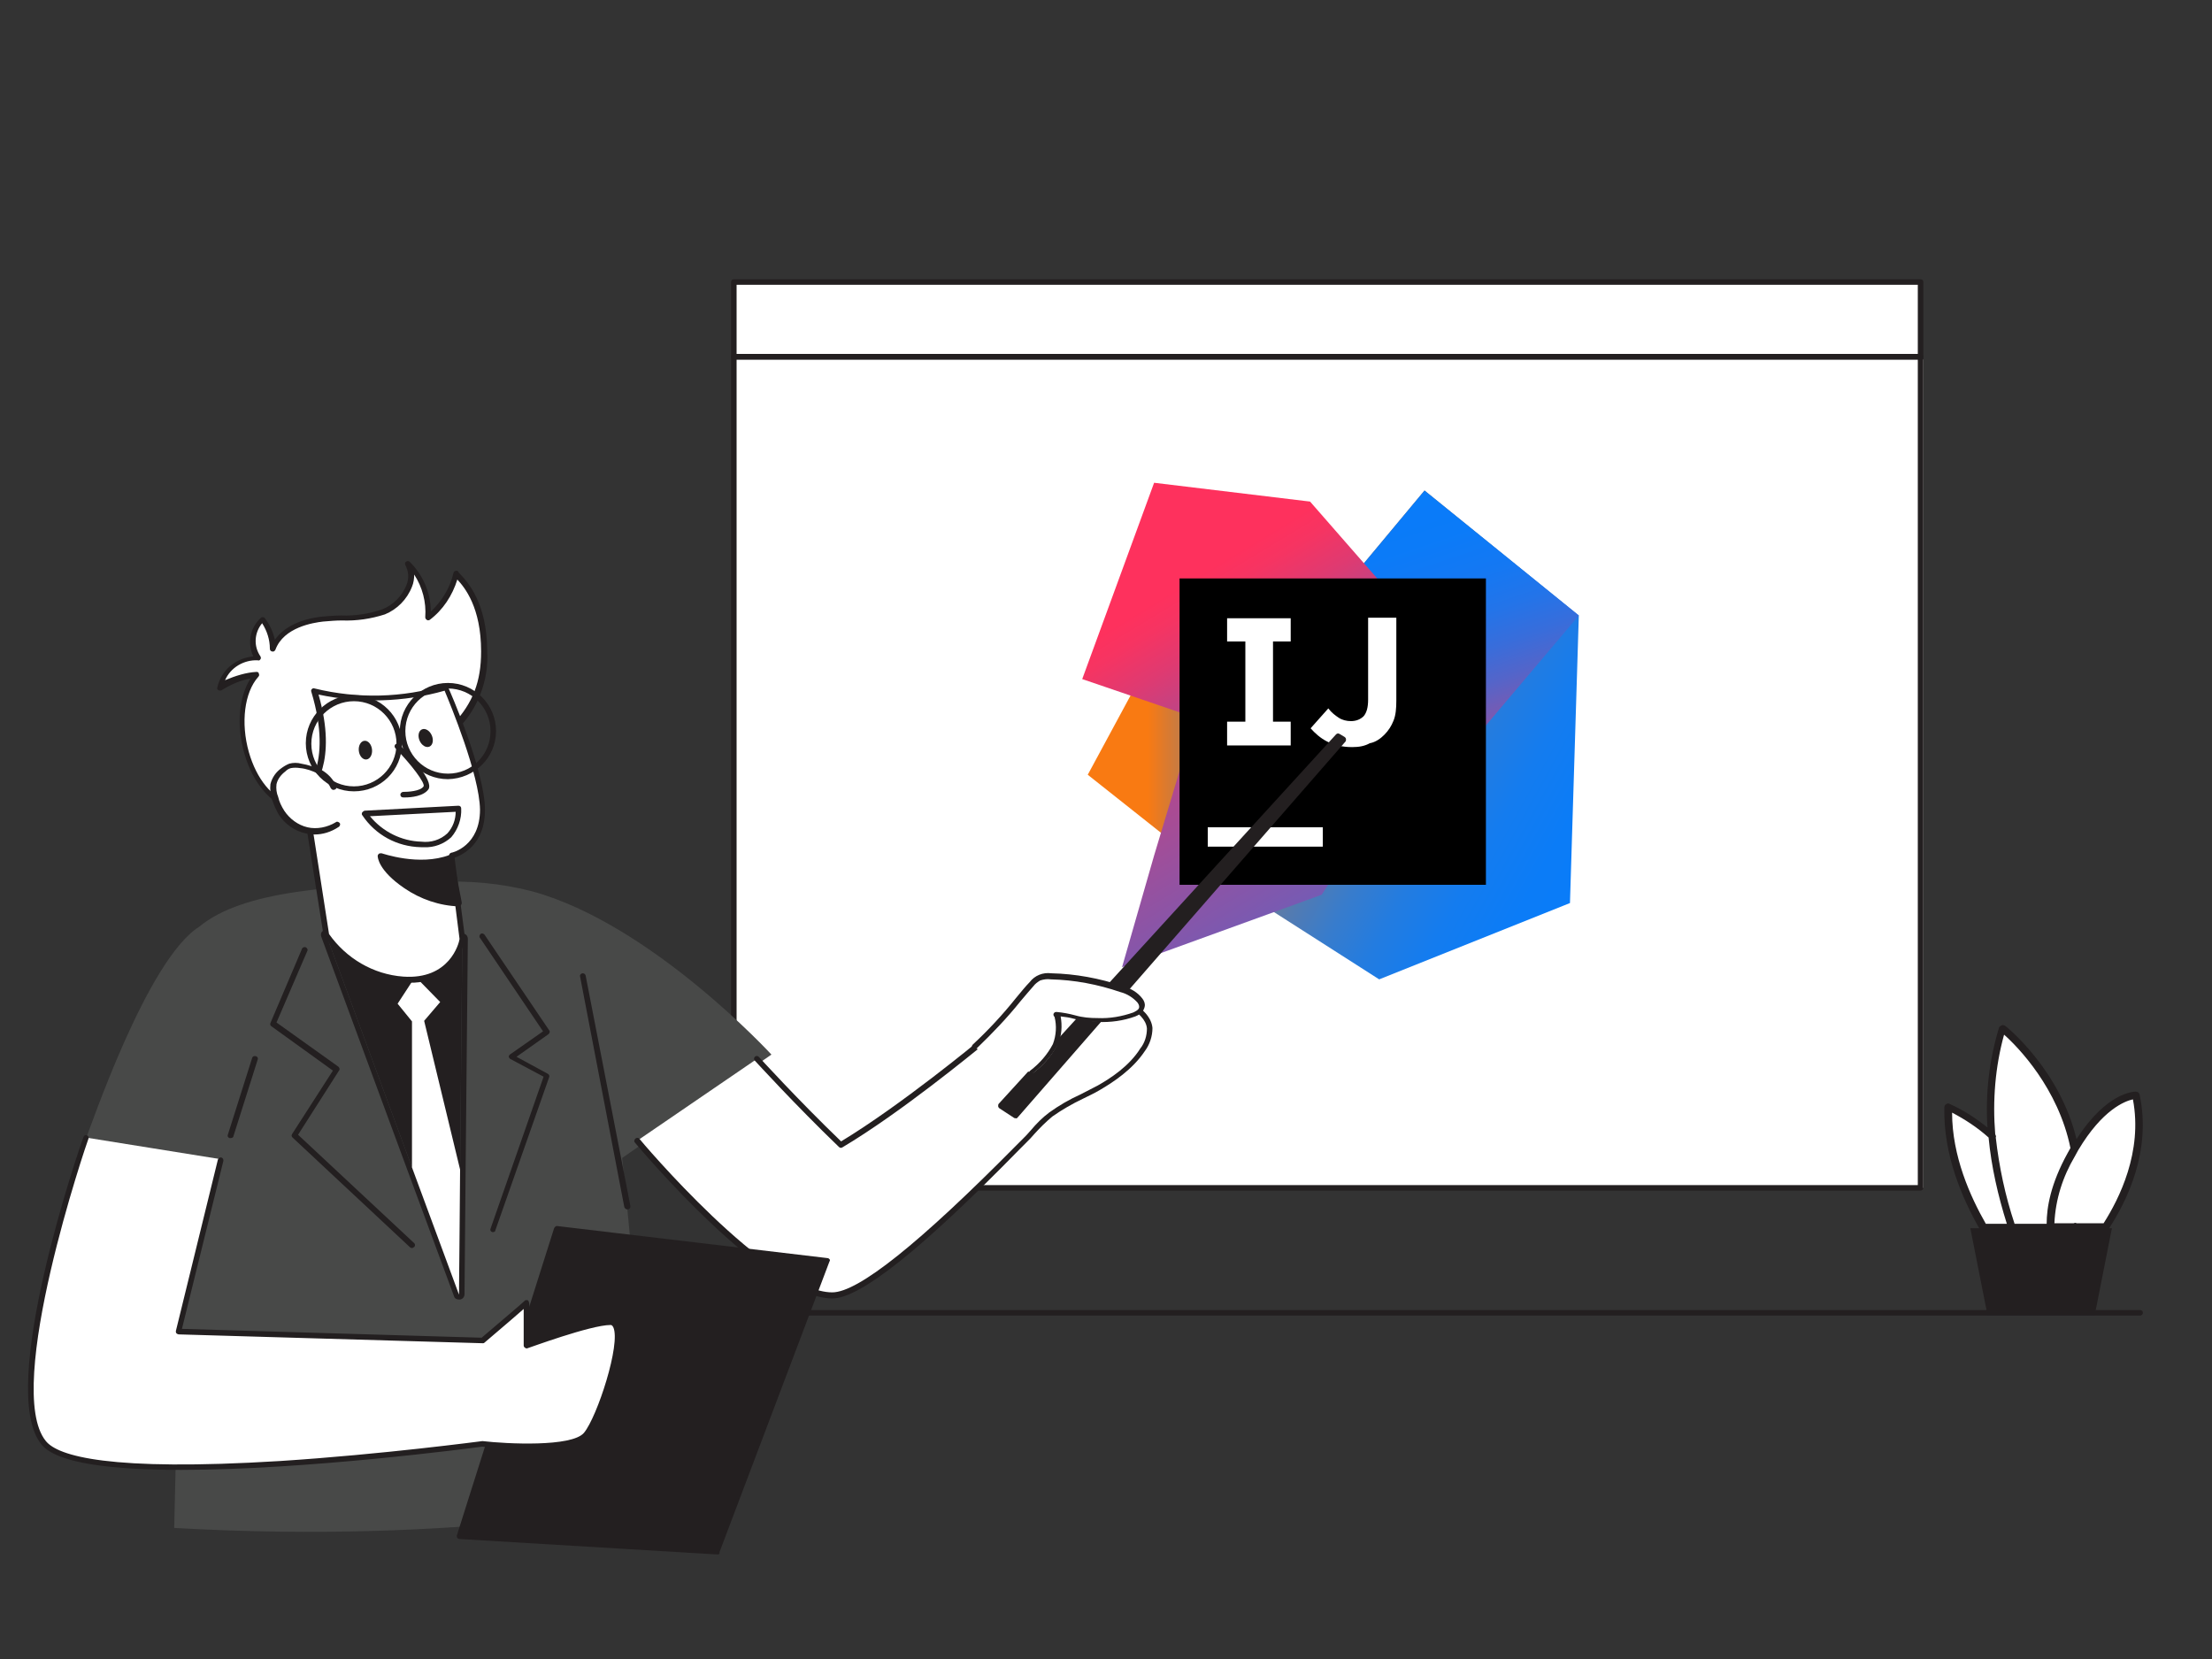 <?xml version="1.0" encoding="utf-8"?>
<!-- Generator: Adobe Illustrator 27.9.0, SVG Export Plug-In . SVG Version: 6.00 Build 0)  -->
<svg version="1.1" id="Layer_1" xmlns="http://www.w3.org/2000/svg" xmlns:xlink="http://www.w3.org/1999/xlink" x="0px" y="0px"
	 viewBox="0 0 400 300" style="enable-background:new 0 0 400 300;" xml:space="preserve">
<rect x="0" y="0" width="400" height="300" fill="#333333" stroke="none"/>
<style type="text/css">
	.st0{fill:#FFFFFF;}
	.st1{fill:url(#SVGID_1_);}
	.st2{fill:url(#SVGID_00000039843609714146137220000005510769409401872283_);}
	.st3{fill:url(#SVGID_00000109745239060985894170000007018530397612637614_);}
	.st4{fill:url(#SVGID_00000119814029414274862760000008581209734067042216_);}
	.st5{fill:#231F20;}
	.st6{fill:#484948;}
	.st7{fill:none;}
	.st8{display:none;}
	.st9{display:inline;}
	.st10{display:inline;fill:#FFFFFF;}
	.st11{display:inline;fill:#231F20;}
	.st12{display:inline;fill:#484948;}
</style>
<rect x="132.7" y="65" class="st0" width="215.1" height="149.8"/>
<g id="_114_report_presentation_flatline">
	<g>
		<g>
			
				<linearGradient id="SVGID_1_" gradientUnits="userSpaceOnUse" x1="196.729" y1="163.263" x2="238.443" y2="163.263" gradientTransform="matrix(1 0 0 -1 0 302)">
				<stop  offset="0.258" style="stop-color:#F97A12"/>
				<stop  offset="0.459" style="stop-color:#B07B58"/>
				<stop  offset="0.724" style="stop-color:#577BAE"/>
				<stop  offset="0.91" style="stop-color:#1E7CE5"/>
				<stop  offset="1" style="stop-color:#087CFA"/>
			</linearGradient>
			<polygon class="st1" points="218.4,157.3 196.7,140.1 207.5,120.1 238.4,132.2 			"/>
			
				<linearGradient id="SVGID_00000129913166508433134430000002539864002794063012_" gradientUnits="userSpaceOnUse" x1="228.759" y1="182.77" x2="297.627" y2="144.663" gradientTransform="matrix(1 0 0 -1 0 302)">
				<stop  offset="0" style="stop-color:#F97A12"/>
				<stop  offset="7.179946e-02" style="stop-color:#CB7A3E"/>
				<stop  offset="0.154" style="stop-color:#9E7B6A"/>
				<stop  offset="0.242" style="stop-color:#757B91"/>
				<stop  offset="0.334" style="stop-color:#537BB1"/>
				<stop  offset="0.432" style="stop-color:#387CCC"/>
				<stop  offset="0.538" style="stop-color:#237CE0"/>
				<stop  offset="0.655" style="stop-color:#147CEF"/>
				<stop  offset="0.792" style="stop-color:#0B7CF7"/>
				<stop  offset="1" style="stop-color:#087CFA"/>
			</linearGradient>
			<polygon style="fill:url(#SVGID_00000129913166508433134430000002539864002794063012_);" points="285.5,111.3 283.9,163.3 
				249.4,177.1 228.6,163.8 259,132.2 245.6,103.1 257.6,88.7 			"/>
			
				<linearGradient id="SVGID_00000070830829240506678270000009172766854846577300_" gradientUnits="userSpaceOnUse" x1="276.866" y1="159.653" x2="257.693" y2="216.941" gradientTransform="matrix(1 0 0 -1 0 302)">
				<stop  offset="0" style="stop-color:#FE315D"/>
				<stop  offset="7.840246e-02" style="stop-color:#CB417E"/>
				<stop  offset="0.16" style="stop-color:#9E4E9B"/>
				<stop  offset="0.247" style="stop-color:#755BB4"/>
				<stop  offset="0.339" style="stop-color:#5365CA"/>
				<stop  offset="0.436" style="stop-color:#386DDB"/>
				<stop  offset="0.541" style="stop-color:#2374E9"/>
				<stop  offset="0.658" style="stop-color:#1478F3"/>
				<stop  offset="0.794" style="stop-color:#0B7BF8"/>
				<stop  offset="1" style="stop-color:#087CFA"/>
			</linearGradient>
			<polygon style="fill:url(#SVGID_00000070830829240506678270000009172766854846577300_);" points="285.5,111.3 258.2,143.6 
				245.6,103.1 257.6,88.7 			"/>
			
				<linearGradient id="SVGID_00000102504432591000618590000010170622725962134671_" gradientUnits="userSpaceOnUse" x1="209.424" y1="193.565" x2="266.929" y2="98.449" gradientTransform="matrix(1 0 0 -1 0 302)">
				<stop  offset="0" style="stop-color:#FE315D"/>
				<stop  offset="4.023279e-02" style="stop-color:#F63462"/>
				<stop  offset="0.104" style="stop-color:#DF3A71"/>
				<stop  offset="0.167" style="stop-color:#C24383"/>
				<stop  offset="0.291" style="stop-color:#AD4A91"/>
				<stop  offset="0.55" style="stop-color:#755BB4"/>
				<stop  offset="0.917" style="stop-color:#1D76ED"/>
				<stop  offset="1" style="stop-color:#087CFA"/>
			</linearGradient>
			<polygon style="fill:url(#SVGID_00000102504432591000618590000010170622725962134671_);" points="239,161.8 202.9,174.9 
				208.7,154.7 216.2,129.8 195.7,122.8 208.7,87.3 236.9,90.7 264.6,122.4 			"/>
		</g>
		<g>
			<rect x="213.3" y="104.6" width="55.4" height="55.4"/>
			<rect x="218.4" y="149.6" class="st0" width="20.8" height="3.5"/>
			<polygon class="st0" points="233.4,116 233.4,111.8 221.9,111.8 221.9,116 225.2,116 225.2,130.5 221.9,130.5 221.9,134.8 
				233.4,134.8 233.4,130.5 230.2,130.5 230.2,116 			"/>
			<path class="st0" d="M244.5,135.1c-1.8,0-3.3-0.4-4.5-1c-1.2-0.6-2.2-1.5-3-2.4l3.2-3.6c0.6,0.8,1.3,1.3,1.9,1.7
				c0.6,0.4,1.4,0.6,2.2,0.6c0.9,0,1.7-0.3,2.3-0.9c0.5-0.6,0.8-1.5,0.8-3v-14.8h5.1v15c0,1.4-0.1,2.6-0.5,3.6
				c-0.4,1-0.9,1.8-1.7,2.6c-0.6,0.6-1.5,1.3-2.6,1.5C246.8,134.9,245.8,135.1,244.5,135.1"/>
		</g>
	</g>
	<path class="st5" d="M387,237.9H7.1c-0.3,0-0.5-0.2-0.5-0.5s0.2-0.5,0.5-0.5H387c0.3,0,0.5,0.2,0.5,0.5S387.2,237.9,387,237.9z"/>
	<path class="st5" d="M347.3,215.3H132.7c-0.3,0-0.5-0.2-0.5-0.5V64.5c0-0.3,0.2-0.5,0.5-0.5h214.6c0.3,0,0.5,0.2,0.5,0.5v150.3
		C347.8,215.1,347.5,215.3,347.3,215.3z M133.2,214.3h213.6V65H133.2L133.2,214.3z"/>
	<rect x="132.7" y="51" class="st0" width="214.6" height="13.5"/>
	<path class="st5" d="M347.3,65H132.7c-0.3,0-0.5-0.2-0.5-0.5V51c0-0.3,0.2-0.5,0.5-0.5h214.6c0.3,0,0.5,0.2,0.5,0.5v13.5
		C347.8,64.8,347.5,65,347.3,65z M133.2,64h213.6V51.5H133.2V64z"/>
	<path class="st0" d="M46.8,119.2c-1.5-2.2-1.2-5.2,0.8-7.1c1.2,1.5,1.8,3.4,1.8,5.3c1.2-3.5,5.3-5.1,9-5.5s7.6,0.1,11-1.3
		s6.2-5.5,4.4-8.8c2.6,2.6,3.9,6.2,3.6,9.8c2.6-2,4.4-4.8,5.1-8c-0.1,0.4,5.1,3.6,5.1,14.1c0.2,5-1.6,9.8-5.1,13.4
		c-2,2-4.2,3.9-6.6,5.5l-4.9,3.6c-5,3.7-12,7.3-18.5,5.4c-8.3-2.4-11.5-17.8-6.2-23.8c-2.3,0.2-4.6,1.1-6.5,2.4
		C40.6,121.2,43.5,119,46.8,119.2z"/>
	<path class="st5" d="M56.3,146.8c-1.3,0-2.6-0.2-3.8-0.5c-3.7-1.1-6.8-4.8-8.3-10c-1.5-5.2-1-10.3,1.1-13.6
		c-1.8,0.3-3.6,1.1-5.2,2.1c-0.2,0.1-0.4,0.1-0.6,0c-0.2-0.1-0.3-0.3-0.2-0.5c0.7-3.1,3.3-5.3,6.5-5.6c-1.1-2.4-0.6-5.2,1.4-7
		c0.1-0.1,0.2-0.1,0.4-0.1c0.1,0,0.3,0.1,0.3,0.2c0.9,1.2,1.5,2.5,1.8,3.9c1.6-2.3,4.7-3.8,8.6-4.2c1.1-0.1,2.3-0.2,3.4-0.2
		c2.5,0.1,5-0.3,7.4-1.1c2-0.8,3.6-2.4,4.4-4.4c0.5-1.2,0.4-2.5-0.2-3.6c-0.1-0.2-0.1-0.5,0.1-0.6c0.2-0.2,0.5-0.2,0.7,0
		c2.4,2.4,3.8,5.6,3.8,9c2-1.9,3.5-4.3,4.1-7l0,0c0.1-0.3,0.3-0.4,0.6-0.4c0,0,0,0,0,0c0.2,0,0.3,0.2,0.4,0.4
		c0.1,0.1,0.2,0.2,0.3,0.3c1.2,1.3,4.8,5.1,4.8,13.9c0.3,5.1-1.6,10.2-5.2,13.9c-2,2-4.3,3.9-6.6,5.6l-4.9,3.6
		C67.4,143.6,61.9,146.8,56.3,146.8z M46.4,121.5c0.2,0,0.4,0.1,0.4,0.3c0.1,0.2,0.1,0.4-0.1,0.6c-2.5,2.8-3.2,8.3-1.7,13.6
		c1.4,4.9,4.2,8.3,7.6,9.3c6.4,1.9,13.3-1.9,18-5.4l4.9-3.6c2.3-1.6,4.5-3.4,6.5-5.4c3.5-3.8,5-7.6,5-13.1c0-8-3-11.6-4.3-13
		c-0.9,2.9-2.6,5.5-5,7.3c-0.2,0.1-0.4,0.1-0.5,0c-0.2-0.1-0.3-0.3-0.3-0.5c0.2-2.7-0.5-5.4-2-7.7c0,0.7-0.1,1.5-0.4,2.2
		c-0.9,2.3-2.7,4.1-4.9,5c-2.5,0.8-5.1,1.2-7.8,1.1c-1.1,0-2.2,0.1-3.4,0.2c-1.7,0.2-7.1,1-8.6,5.1c-0.1,0.2-0.3,0.4-0.6,0.3
		c-0.2,0-0.4-0.2-0.4-0.5c0-1.6-0.5-3.2-1.4-4.6c-1.4,1.7-1.6,4.1-0.3,6c0.1,0.2,0.1,0.4,0,0.5c-0.1,0.2-0.3,0.3-0.5,0.2
		c-2.5-0.1-4.9,1.3-5.9,3.6C42.6,122.2,44.5,121.6,46.4,121.5L46.4,121.5z"/>
	<path class="st6" d="M32.5,210l-16.9-4.3c0.6-1.2,10.9-32.1,20.4-38.1c8.1-6.7,24.4-7.4,42.8-8.1c5.9-0.3,11.8,0.2,17.5,1.7
		c21.5,5.9,43.2,29.5,43.2,29.5l-27,18.7c0,0,2.6,23.9,5.5,62.3c0,0-33.8,7.6-86.5,4.6C31.5,276.4,33,215.5,32.5,210z"/>
	<polygon class="st5" points="83.6,169.9 83.2,211.5 83,234.1 74.5,211.1 59,169.1 	"/>
	<path class="st5" d="M59,169.1l24.6,0.8l-0.4,41.6L83,234.1l-8.5-23L59,169.1 M59,168.1c-0.3,0-0.6,0.2-0.8,0.4
		c-0.2,0.3-0.2,0.6-0.1,0.9l15.5,42l8.5,23c0.1,0.4,0.5,0.6,0.9,0.6h0.2c0.5-0.1,0.8-0.5,0.8-1l0.2-22.6l0.4-41.6c0-0.6-0.4-1-1-1
		L59,168.1L59,168.1z"/>
	<polygon class="st0" points="83.2,211.5 83,234.1 74.5,211.1 74.5,184.7 71.9,181.5 75.1,176.6 79.6,181.2 76.7,184.6 	"/>
	<path class="st0" d="M81.7,154.8l1.9,15c0,0-1.4,8-10.8,7.3c-5.6-0.5-10.6-3.4-13.8-8.1l-4-25.3c0,0,6.1-4.6,1.8-18.8
		c7.9,2,16.1,1.8,23.8-0.6c0,0,6.6,15,6.7,22.1C87.4,153.7,81.7,154.8,81.7,154.8z"/>
	<path class="st5" d="M74,177.7c-0.4,0-0.8,0-1.2-0.1c-5.7-0.5-11-3.5-14.2-8.3c0-0.1-0.1-0.1-0.1-0.2l-4-25.3c0-0.2,0-0.4,0.2-0.5
		c0.1,0,5.7-4.6,1.6-18.2c-0.1-0.2,0-0.4,0.1-0.5c0.1-0.1,0.3-0.2,0.5-0.1c7.8,1.9,15.9,1.7,23.5-0.6c0.2-0.1,0.5,0,0.6,0.3
		c0.3,0.6,6.7,15.2,6.7,22.3c0,6.2-4.1,8.1-5.5,8.6l1.9,14.6c0,0,0,0.1,0,0.1C83.1,174.7,78.8,177.9,74,177.7z M59.5,168.9
		c3.1,4.4,8,7.3,13.4,7.7c8.4,0.6,10.1-6,10.2-6.8l-1.9-15c0-0.3,0.1-0.5,0.4-0.6c0.2,0,5.2-1.2,5.2-7.8c-0.1-6.3-5.4-19.1-6.4-21.5
		c-7.4,2.1-15.3,2.3-22.8,0.7c3.5,12.2-0.9,17.2-2,18.2L59.5,168.9z"/>
	<path class="st0" d="M60.2,142.5c-0.5-1.2-1.4-2.2-2.5-2.8c-1.1-0.5-2.2-0.9-3.4-1.1c-0.7-0.2-1.3-0.2-2,0
		c-0.4,0.1-0.8,0.4-1.2,0.7c-0.9,0.6-1.5,1.6-1.8,2.6c-0.1,0.9,0,1.8,0.3,2.6c0.3,0.9,0.6,1.8,1.1,2.6c2.1,3.4,6.6,4.4,9.9,2.2
		c0,0,0,0,0.1,0"/>
	<path class="st5" d="M56.9,150.9c-0.5,0-1.1-0.1-1.6-0.2c-2-0.4-3.8-1.7-4.9-3.4c-0.5-0.9-0.9-1.8-1.2-2.7
		c-0.3-0.9-0.4-1.9-0.3-2.8c0.3-1.2,1-2.2,2-2.9c0.4-0.3,0.9-0.6,1.4-0.8c0.7-0.2,1.5-0.2,2.2,0c1.2,0.2,2.4,0.6,3.6,1.1
		c1.2,0.7,2.2,1.7,2.7,3c0.1,0.3,0,0.5-0.3,0.6c-0.3,0.1-0.5,0-0.7-0.3c0,0,0,0,0,0c-0.5-1.1-1.3-2-2.3-2.6c-1-0.5-2.1-0.9-3.2-1
		c-0.6-0.1-1.2-0.1-1.7,0c-0.4,0.1-0.7,0.3-1,0.6c-0.8,0.6-1.4,1.4-1.6,2.3c-0.1,0.8,0,1.6,0.3,2.3c0.2,0.9,0.6,1.7,1.1,2.5
		c1,1.5,2.5,2.6,4.2,3c1.7,0.4,3.6,0,5.1-0.9c0.2-0.2,0.5-0.1,0.7,0.1c0.2,0.2,0.1,0.5-0.1,0.7c0,0,0,0,0,0
		C59.8,150.5,58.3,150.9,56.9,150.9z"/>
	<path class="st5" d="M83,163.4c-3.4-0.2-6.8-1.3-9.6-3.2c-4.6-3.2-4.6-5.4-4.6-5.4s6.9,2.5,12.6,0.3L83,163.4z"/>
	<path class="st5" d="M83,163.9L83,163.9c-3.5-0.1-7-1.3-9.9-3.3c-4.7-3.2-4.8-5.6-4.8-5.8c0-0.2,0.1-0.3,0.2-0.4
		c0.1-0.1,0.3-0.1,0.5-0.1c0.1,0,6.8,2.4,12.3,0.3c0.1-0.1,0.3-0.1,0.4,0c0.1,0.1,0.2,0.2,0.2,0.3l1.6,8.3c0,0.1,0,0.3-0.1,0.4
		C83.3,163.8,83.1,163.9,83,163.9z M69.5,155.6c0.4,0.9,1.4,2.4,4.1,4.3c2.6,1.7,5.6,2.8,8.7,3.1l-1.4-7.1
		C76.5,157.2,71.5,156.1,69.5,155.6z"/>
	<path class="st0" d="M71.8,134.9c0,0,6,6,5.2,7.5s-4.1,1.2-4.1,1.2"/>
	<path class="st5" d="M73.3,144.2h-0.4c-0.3,0-0.5-0.2-0.5-0.5c0-0.3,0.3-0.5,0.5-0.5c0.8,0,3.1-0.1,3.7-1c0.3-0.6-2.1-3.8-5.1-6.9
		c-0.2-0.2-0.2-0.5,0-0.7c0.2-0.2,0.5-0.2,0.7,0c0,0,0,0,0,0c1.9,1.9,6.2,6.5,5.3,8.1C76.6,144,74.3,144.2,73.3,144.2z"/>
	<ellipse transform="matrix(0.994 -0.111 0.111 0.994 -14.677 8.198)" class="st5" cx="66.1" cy="135.6" rx="1.2" ry="1.7"/>
	<ellipse transform="matrix(0.917 -0.399 0.399 0.917 -46.858 41.85)" class="st5" cx="77" cy="133.4" rx="1.2" ry="1.7"/>
	<path class="st5" d="M76.7,153.2h-0.6c-4.3-0.1-8.2-2.2-10.6-5.8c-0.1-0.1-0.1-0.3,0-0.5c0.1-0.1,0.2-0.2,0.4-0.3l17-0.9
		c0.3,0,0.5,0.2,0.5,0.5c0.1,1.9-0.6,3.8-1.8,5.2C80.3,152.6,78.5,153.3,76.7,153.2z M66.9,147.6c2.3,2.8,5.7,4.5,9.3,4.6
		c1.7,0.2,3.4-0.3,4.7-1.5c1-1.1,1.5-2.5,1.5-3.9L66.9,147.6z"/>
	<path class="st5" d="M81,140.9c-4.8,0-8.7-3.9-8.7-8.7c0-4.8,3.9-8.7,8.7-8.7c4.8,0,8.7,3.9,8.7,8.7l0,0
		C89.7,137,85.8,140.8,81,140.9z M81,124.5c-4.2,0-7.7,3.4-7.7,7.7c0,4.2,3.4,7.7,7.7,7.7s7.7-3.4,7.7-7.7c0,0,0,0,0,0
		C88.7,128,85.3,124.5,81,124.5z"/>
	<path class="st5" d="M64,143.1c-4.8,0-8.7-3.9-8.7-8.7c0-4.8,3.9-8.7,8.7-8.7s8.7,3.9,8.7,8.7c0,0,0,0,0,0
		C72.7,139.3,68.8,143.1,64,143.1z M64,126.8c-4.2,0-7.7,3.4-7.7,7.7c0,4.2,3.4,7.7,7.7,7.7c4.2,0,7.7-3.4,7.7-7.7c0,0,0,0,0,0
		C71.7,130.3,68.3,126.8,64,126.8z"/>
	<path class="st5" d="M74.5,225.7c-0.1,0-0.2-0.1-0.3-0.1l-21.3-19.9c-0.2-0.2-0.2-0.4-0.1-0.6l7.4-11.5l-11.1-8
		c-0.2-0.1-0.3-0.4-0.2-0.6l5.7-13.4c0.1-0.3,0.4-0.4,0.7-0.3c0.2,0.1,0.4,0.4,0.3,0.6l-5.6,13l11.2,8c0.2,0.2,0.3,0.5,0.1,0.7
		l-7.4,11.6l21,19.6c0.2,0.2,0.2,0.5,0,0.7c0,0,0,0,0,0C74.7,225.6,74.6,225.7,74.5,225.7z"/>
	<path class="st5" d="M89.2,222.8c-0.1,0-0.1,0-0.2,0c-0.3-0.1-0.4-0.4-0.3-0.6l9.6-27.5l-6-3.2c-0.2-0.1-0.2-0.2-0.3-0.4
		c0-0.2,0.1-0.3,0.2-0.4l6-4.2l-11.4-16.9c-0.2-0.2-0.1-0.5,0.1-0.7c0.2-0.2,0.5-0.1,0.7,0.1l11.7,17.3c0.2,0.2,0.1,0.5-0.1,0.7
		l-5.8,4.1l5.7,3.1c0.2,0.1,0.3,0.4,0.2,0.6l-9.8,27.9C89.6,222.6,89.4,222.8,89.2,222.8z"/>
	<path class="st0" d="M115.2,206.3c0,0,23.4,28,35.3,28c7.8,0,31-24.2,34.7-27.9c1.5-1.7,3.1-3.3,4.8-4.8c2.6-2,5.9-3.3,8.7-4.9
		c3.1-1.6,5.8-4,7.9-6.8c0.8-1.1,1.3-2.5,1.3-3.9c-0.2-3.5-6.5-6.3-9.5-6.2c-3.4,0.1-17.4,8.5-20.9,8.8c0,0-14.2,11.8-25.3,18.4
		c-8-7.6-15.2-15.6-15.2-15.6"/>
	<path class="st5" d="M150.5,234.8c-12,0-34.7-27-35.7-28.2c-0.2-0.2-0.1-0.5,0.1-0.7c0.2-0.2,0.5-0.2,0.7,0c0,0,0,0,0,0
		c0.2,0.3,23.4,27.8,34.9,27.8c4.7,0,15.8-8.9,33.2-26.5l1.2-1.2c0.5-0.5,1-1,1.5-1.6c1-1.2,2.1-2.3,3.3-3.2
		c1.8-1.3,3.7-2.4,5.7-3.3c1-0.5,2.1-1.1,3.1-1.6c2.3-1.3,5.7-3.5,7.7-6.7c0.8-1,1.2-2.3,1.2-3.6c-0.2-3.1-6-5.7-8.9-5.7h-0.1
		c-1.7,0.1-6.4,2.4-10.7,4.5s-8.2,4-10.1,4.3c-1.4,1.1-14.7,12.1-25.3,18.4c-0.2,0.1-0.4,0.1-0.6-0.1c-7.9-7.6-15.1-15.5-15.2-15.6
		c-0.2-0.2-0.2-0.5,0-0.7c0,0,0,0,0,0c0.2-0.2,0.5-0.2,0.7,0c0,0,0,0,0,0c0.1,0.1,7.1,7.8,14.9,15.3c10.9-6.6,24.8-18.1,24.9-18.2
		c0.1-0.1,0.2-0.1,0.3-0.1c1.6-0.1,5.8-2.2,9.9-4.2c4.7-2.3,9.2-4.5,11.1-4.6h0.2c3.3,0,9.6,2.8,9.9,6.6c0,1.5-0.5,3-1.4,4.2
		c-2.2,3.3-5.7,5.6-8.1,7c-1,0.6-2.1,1.1-3.1,1.6c-1.9,0.9-3.8,2-5.5,3.2c-1.2,1-2.2,2-3.2,3.1c-0.5,0.6-1,1.1-1.5,1.6l-1.2,1.2
		C166.6,226,155.5,234.8,150.5,234.8z"/>
	<polygon class="st5" points="100.8,222.3 83.2,277.8 129.8,280.6 149.7,228 	"/>
	<path class="st5" d="M129.8,281.1L129.8,281.1l-46.7-2.8c-0.2,0-0.3-0.1-0.4-0.2c-0.1-0.1-0.1-0.3-0.1-0.4l17.6-55.6
		c0.1-0.2,0.3-0.4,0.5-0.4l48.9,5.8c0.2,0,0.3,0.1,0.4,0.2c0.1,0.1,0.1,0.3,0,0.4l-19.9,52.6C130.2,280.9,130,281.1,129.8,281.1z
		 M83.8,277.4l45.7,2.7l19.5-51.6l-47.8-5.6L83.8,277.4z"/>
	<path class="st0" d="M15.5,205.7c0,0-15.7,45.4-7.7,55.1s79.4,0.2,79.4,0.2s15.9,1.7,18.7-1.7s8.1-20.4,4.4-20.4
		s-15.2,4.2-15.2,4.2s0.1-7.9,0-7.7s-7.9,6.8-7.9,6.8l-55-1.6l7.6-31"/>
	<path class="st5" d="M32.8,265.8c-12.2,0-22.5-1.1-25.3-4.6c-8.2-9.9,6.9-53.8,7.6-55.6c0.1-0.3,0.4-0.4,0.6-0.3c0,0,0,0,0,0
		c0.3,0.1,0.4,0.4,0.3,0.6c-0.2,0.4-15.5,45.2-7.7,54.7c2.2,2.7,11.4,5.5,42.3,3.6c18.6-1.2,36.5-3.6,36.6-3.6h0.1
		c4.3,0.5,16.1,1.1,18.3-1.5c2.4-2.9,6.7-16.1,5.3-19.1c-0.2-0.4-0.4-0.4-0.5-0.4c-3.6,0-14.9,4.2-15,4.2c-0.2,0.1-0.3,0-0.5-0.1
		c-0.1-0.1-0.2-0.2-0.2-0.4c0-2,0-5,0-6.6c-1,0.9-3,2.6-7.1,6.1c-0.1,0.1-0.2,0.1-0.3,0.1l-55-1.6c-0.1,0-0.3-0.1-0.4-0.2
		c-0.1-0.1-0.1-0.3-0.1-0.4l7.6-31c0.1-0.3,0.3-0.4,0.6-0.4c0,0,0,0,0,0c0.3,0.1,0.4,0.3,0.4,0.6c0,0,0,0,0,0l-7.5,30.4l54.2,1.6
		c2.8-2.4,7.3-6.2,7.7-6.6c0.1-0.2,0.3-0.2,0.5-0.2c0.2,0,0.3,0.1,0.4,0.6l0,0l0,0c0.1,0.8,0.1,2.6,0,6.8c2.6-0.9,11.4-4,14.7-4
		c0.6,0,1.2,0.4,1.4,1c1.7,3.6-3,17.3-5.5,20.2c-2.9,3.5-17.2,2.1-19.1,1.9C84.9,261.9,55.4,265.8,32.8,265.8z"/>
	<line class="st7" x1="105.3" y1="176.6" x2="113.4" y2="218.2"/>
	<path class="st5" d="M113.4,218.7c-0.2,0-0.4-0.2-0.5-0.4l-8-41.7c-0.1-0.3,0.1-0.5,0.4-0.6c0,0,0,0,0,0c0.3,0,0.5,0.1,0.6,0.4
		l8.1,41.7c0,0.3-0.1,0.5-0.4,0.6L113.4,218.7z"/>
	<path class="st5" d="M41.7,205.8h-0.2c-0.3-0.1-0.4-0.4-0.3-0.6c0,0,0,0,0,0l4.4-13.9c0.1-0.3,0.4-0.4,0.7-0.3
		c0.3,0.1,0.4,0.4,0.3,0.6l-4.4,13.9C42.2,205.7,41.9,205.8,41.7,205.8z"/>
	<polygon class="st5" points="181.1,200 242.1,133.3 243,133.9 183.6,201.7 	"/>
	<path class="st5" d="M183.6,202.2c-0.1,0-0.2,0-0.3-0.1l-2.6-1.7c-0.1-0.1-0.2-0.2-0.2-0.4c0-0.1,0-0.3,0.1-0.4l61-66.8
		c0.2-0.2,0.4-0.2,0.6-0.1l1,0.6c0.1,0.1,0.2,0.2,0.2,0.4c0,0.1,0,0.3-0.1,0.4L184,202.1C183.9,202.2,183.8,202.3,183.6,202.2z
		 M181.8,199.9l1.7,1.1l58.7-67.1l-0.1-0.1L181.8,199.9z"/>
	<path class="st0" d="M176.3,189.5c4-3.5,8.3-9.1,10.3-11.3c0.4-0.5,0.8-0.8,1.4-1.1c0.7-0.3,1.4-0.4,2.1-0.3
		c4.3,0.1,8.6,0.9,12.8,2.3c1.3,0.3,2.5,1.1,3.4,2.1c0.2,0.3,0.4,0.7,0.4,1.1c-0.1,0.7-0.8,1.2-1.4,1.4c-2.1,0.8-4.4,1.1-6.6,1
		c-3.2,0-4.3-0.8-7.5-1.1c0.4,0,0.9,3.4-0.1,5.5c-1.1,2-2.6,3.7-4.4,5"/>
	<path class="st5" d="M186.6,194.6c-0.1,0-0.3-0.1-0.4-0.2c-0.2-0.2-0.2-0.5,0-0.7l0.1-0.1c1.7-1.3,3.1-2.9,4.1-4.8
		c0.6-1.6,0.7-3.3,0.3-4.9c-0.2-0.2-0.3-0.5-0.1-0.7c0.1-0.2,0.3-0.2,0.5-0.2c1.1,0.1,2.2,0.3,3.3,0.6c1.4,0.4,2.7,0.5,4.1,0.5
		c2.2,0.1,4.4-0.3,6.4-1c0.4-0.2,1.1-0.5,1.1-1c0-0.3-0.1-0.5-0.3-0.8c-0.8-0.9-1.9-1.6-3.1-1.9c-4.1-1.4-8.3-2.2-12.6-2.3
		c-0.6-0.1-1.3,0-1.9,0.2c-0.5,0.3-0.9,0.6-1.2,1c-0.6,0.7-1.5,1.7-2.4,2.8c-2.4,3-5.1,5.8-7.9,8.5c-0.2,0.2-0.5,0.2-0.7,0
		c0,0,0,0,0,0c-0.2-0.2-0.2-0.5,0-0.7c2.8-2.6,5.4-5.4,7.8-8.4c1-1.2,1.8-2.2,2.5-2.9c0.9-1.2,2.4-1.8,3.9-1.6
		c4.4,0.1,8.7,0.9,12.9,2.3c1.4,0.4,2.7,1.1,3.6,2.3c0.3,0.4,0.5,0.9,0.4,1.4c-0.1,0.5-0.4,1.3-1.7,1.8c-2.2,0.8-4.5,1.1-6.8,1
		c-1.5,0-2.9-0.2-4.4-0.6c-0.7-0.2-1.4-0.3-2.3-0.4c0.3,1.7,0.2,3.5-0.5,5.1c-1.1,2-2.6,3.7-4.4,5.1l-0.1,0.1
		C186.7,194.5,186.7,194.5,186.6,194.6z"/>
</g>
<g id="essentiel">
	<path class="st0" d="M386.2,198c0,0-5.3-0.1-11,9.6l0,0.1l0-0.1c-2.6-13.4-13-21.7-13-21.7c-2,6.3-2.6,12.9-1.9,19.5
		c-2.4-2.1-5.1-3.9-8-5.2c-0.2,8.5,3.2,16.4,6.4,21.8h10.4l0,0h1.8h4.2h5.7C383.7,217.4,388.4,208.2,386.2,198z"/>
	<path class="st5" d="M386.9,197.9c-0.1-0.3-0.3-0.5-0.7-0.5c-0.2,0-5.2,0-10.7,8.6c-3-12.5-12.5-20.2-12.9-20.5
		c-0.2-0.1-0.4-0.2-0.6-0.1c-0.2,0.1-0.4,0.2-0.5,0.4c-1.8,5.9-2.5,12-2.1,18.1c-2.1-1.7-4.4-3.2-6.9-4.3c-0.2-0.1-0.4-0.1-0.6,0.1
		c-0.2,0.1-0.3,0.3-0.3,0.6c-0.2,8.6,3.3,16.5,6.3,21.8h-1.6l3.1,15.7h19.4l3.1-15.7h-0.5C384.6,217.2,389.1,208.1,386.9,197.9z
		 M385.7,198.8c1.8,9.5-2.5,18-5.3,22.4h-4.9c-0.1-0.1-0.3-0.1-0.5,0h-3.5c0.2-4.3,1.5-8.4,3.7-12.1c0.2-0.4,0.4-0.7,0.6-1.1
		C380.2,200.6,384.3,199.1,385.7,198.8z M362.4,187.1c2.5,2.2,9.8,9.7,12,20.5l-0.5,0.9c-3.1,5.6-3.8,9.9-3.8,12.8h-5.8
		c-1.7-5.1-2.8-10.3-3.4-15.6c0.1-0.2,0-0.4-0.1-0.6C360.3,199,360.8,192.9,362.4,187.1z M359.6,205.7c0.5,5.3,1.7,10.5,3.3,15.6
		h-3.8c-2.8-4.9-6.1-12.2-6.1-20.1C355.3,202.4,357.6,203.9,359.6,205.7z"/>
</g>
<g id="fondamental" class="st8">
	<g class="st9">
		<circle class="st6" cx="364" cy="173.8" r="5.2"/>
	</g>
	<path class="st10" d="M386.2,198c0,0-2.1,0-5,2.3c2.5-11.6-1.6-21.9-1.6-21.9c-4.5,4.2-8.1,9.3-10.7,14.9c-3.4-4.8-6.7-7.5-6.7-7.5
		c-2,6.3-2.6,12.9-1.9,19.5c-2.4-2.1-5.1-3.9-8-5.2c-0.2,8.5,3.2,16.4,6.4,21.8H369l0,0h1.8h4.2h5.7
		C383.7,217.4,388.4,208.2,386.2,198z"/>
	<path class="st11" d="M386.9,197.9c-0.1-0.3-0.3-0.5-0.7-0.5c-0.1,0-1.7,0-4,1.5c1.8-10.9-1.8-20.1-2-20.6
		c-0.1-0.2-0.3-0.4-0.5-0.4c-0.2-0.1-0.5,0-0.6,0.2c-4.1,3.9-7.5,8.4-10.1,13.5c-0.9-4.8-1.9-9.1-2.8-12.2c2.1-0.9,3.6-3,3.6-5.4
		c0-2.5-1.6-4.7-3.8-5.5c-0.4-0.2-0.9-0.3-1.3-0.3c-0.2,0-0.5-0.1-0.7-0.1c-3.2,0-5.9,2.6-5.9,5.9c0,3,2.2,5.5,5.1,5.8
		c0.2,0,0.5,0,0.7,0c0.3,0,0.7,0,1-0.1c0.7,2.8,1.7,6.6,2.5,10.8c-2.6-3.1-4.7-4.9-4.9-5c-0.2-0.1-0.4-0.2-0.6-0.1
		c-0.2,0.1-0.4,0.2-0.5,0.4c-1.8,5.9-2.5,12-2.1,18.1c-2.1-1.7-4.4-3.2-6.9-4.3c-0.2-0.1-0.4-0.1-0.6,0.1c-0.2,0.1-0.3,0.3-0.3,0.6
		c-0.2,8.6,3.2,16.6,6.3,21.8h-1.6l3.1,15.7h19.4l3.1-15.7h-0.5C384.6,217.2,389.1,208.1,386.9,197.9z M359.5,174.3
		c1.1-0.3,2.4-0.2,3.3-0.1c0,0.4-0.1,0.9-0.1,1.4c0,0.8,0.1,1.7,0.2,2.6C361.1,177.7,359.7,176.2,359.5,174.3z M363,172.9
		C363,172.9,363,172.9,363,172.9c-0.9-0.1-2.2-0.2-3.4,0c0.2-1,0.8-1.9,1.6-2.6c0.8-0.6,1.8-1,2.9-1h0.1
		C363.7,170.2,363.2,171.4,363,172.9z M364.6,178.2c-0.1,0-0.2,0-0.3,0c-0.1-0.7-0.2-1.3-0.3-1.9c0,0,0,0,0,0
		c-0.1-0.9,0-1.8,0.1-2.6c0.3-1.8,0.8-3.3,1.3-4.2c1.8,0.6,3.1,2.3,3.1,4.3c0,1.8-1.1,3.4-2.6,4.1
		C365.5,178,365.1,178.2,364.6,178.2z M379.2,179.6c0.9,2.8,3.2,11.2,1.3,20.3c-1.5,1.3-3.3,3.1-5.1,5.9c-1.2-5.1-3.5-9.3-5.8-12.7
		C372,188.2,375.3,183.6,379.2,179.6z M359.1,221.3c-2.8-4.9-6.1-12.2-6.1-20.1c2.4,1.2,4.6,2.7,6.6,4.5c0.5,5.3,1.7,10.5,3.3,15.6
		H359.1z M370.5,217.4c-0.2,0.8-0.3,1.5-0.3,2.2c-0.1,0.6-0.1,1.1-0.1,1.6h-0.2h-1.4h-4.2c-1.7-5.1-2.8-10.3-3.4-15.6
		c0.1-0.2,0-0.4-0.1-0.6c-0.6-6-0.1-12.1,1.6-17.9c1.1,1,3.4,3.2,5.6,6.3c0,0,0,0,0,0c0.3,0.4,0.6,0.8,0.9,1.3
		c0.3,0.4,0.6,0.9,0.9,1.4c2,3.2,3.7,7,4.6,11.5l-0.5,0.9C372,211.9,371,214.9,370.5,217.4C370.5,217.4,370.5,217.4,370.5,217.4z
		 M371.5,221.2L371.5,221.2c0.2-4.3,1.5-8.5,3.7-12.1c0.2-0.4,0.4-0.7,0.6-1.1c1.4-2.4,2.8-4.1,4-5.5c0.7-0.7,1.3-1.3,1.9-1.7
		c1.8-1.4,3.2-1.9,3.9-2c1.8,9.5-2.5,18-5.3,22.4H371.5z"/>
</g>
<g id="export" class="st8">
	<path class="st10" d="M386.2,198c0,0-2.1,0-5,2.3c2.5-11.6-1.6-21.9-1.6-21.9c-4.5,4.2-8.1,9.3-10.7,14.9c-3.4-4.8-6.7-7.5-6.7-7.5
		c-2,6.3-2.6,12.9-1.9,19.5c-2.4-2.1-5.1-3.9-8-5.2c-0.2,8.5,3.2,16.4,6.4,21.8H369l0,0h1.8h4.2h5.7
		C383.7,217.4,388.4,208.2,386.2,198z"/>
	<path class="st11" d="M386.9,197.9c-0.1-0.3-0.3-0.5-0.7-0.5c-0.1,0-1.7,0-4,1.5c1.8-10.9-1.8-20.1-2-20.6
		c-0.1-0.2-0.3-0.4-0.5-0.4c-0.2-0.1-0.5,0-0.6,0.2c-4,3.7-7.2,8.1-9.7,12.9c-1.2-9.2-3.6-19-8.3-27.3l-1.2,0.7
		c4.5,8,6.9,17.5,8.1,26.5l-0.5-0.3c-2.6-3.1-4.7-4.9-4.9-5c-0.2-0.1-0.4-0.2-0.6-0.1c-0.2,0.1-0.4,0.2-0.5,0.4
		c-1.8,5.9-2.5,12-2.1,18.1c-2.1-1.7-4.4-3.2-6.9-4.3c-0.2-0.1-0.4-0.1-0.6,0.1c-0.2,0.1-0.3,0.3-0.3,0.6
		c-0.2,8.6,3.2,16.6,6.3,21.8h-1.6l3.1,15.7h19.4l3.1-15.7h-0.5C384.6,217.2,389.1,208.1,386.9,197.9z M379.2,179.6
		c0.9,2.8,3.2,11.2,1.3,20.3c-1.5,1.3-3.3,3.1-5.1,5.9c-1.2-5.1-3.5-9.3-5.8-12.6c0,0,0,0,0,0s0,0,0,0
		C372,188.2,375.3,183.6,379.2,179.6z M359.1,221.3c-2.8-4.9-6.1-12.2-6.1-20.1c2.4,1.2,4.6,2.7,6.6,4.5c0.5,5.3,1.7,10.5,3.3,15.6
		H359.1z M370.5,217.4c-0.2,0.8-0.3,1.5-0.3,2.2c-0.1,0.6-0.1,1.1-0.1,1.6h-0.3h-1.4h-4.1c-1.7-5.1-2.8-10.3-3.4-15.6
		c0.1-0.2,0-0.4-0.1-0.6c-0.6-6-0.1-12.1,1.6-17.9c1.1,1,3.4,3.2,5.6,6.3c0,0,0,0,0,0c0.1,0.1,0.2,0.3,0.3,0.5
		c0.2,0.3,0.4,0.5,0.6,0.8c0.3,0.4,0.6,0.9,0.9,1.4c0,0.1,0.1,0.1,0.1,0.2c1.9,3.1,3.6,6.9,4.5,11.2l-0.5,0.9
		C372,211.9,371,214.9,370.5,217.4C370.5,217.4,370.5,217.4,370.5,217.4z M371.5,221.2L371.5,221.2c0.2-4.3,1.5-8.5,3.7-12.1
		c0.2-0.4,0.4-0.7,0.6-1.1c1.4-2.4,2.8-4.1,4-5.5c0.7-0.7,1.3-1.3,1.9-1.7c1.8-1.4,3.2-1.9,3.9-2c1.8,9.5-2.5,18-5.3,22.4H371.5z"/>
	<path class="st12" d="M377.4,163.8c0-1-2.3-1.9-5.6-2.2c2.9-1.5,4.7-3.2,4.3-4.2c-0.4-1-3-0.9-6.2,0.1c2.1-2.6,3.2-4.9,2.5-5.6
		c-0.7-0.7-3,0.3-5.5,2.4c0.9-3.1,1-5.6,0.1-6c-1-0.4-2.7,1.5-4.3,4.4c-0.3-3.3-1.2-5.7-2.2-5.7c-1,0-1.9,2.3-2.2,5.6
		c-1.5-2.9-3.2-4.7-4.2-4.3c-1,0.4-0.9,3,0.1,6.2c-2.6-2.1-4.9-3.2-5.6-2.5c-0.7,0.7,0.3,3,2.4,5.5c-3.1-0.9-5.6-1-6-0.1
		c-0.4,1,1.5,2.7,4.4,4.3c-3.3,0.3-5.7,1.2-5.7,2.2c0,1,2.3,1.9,5.6,2.2c-2.9,1.5-4.7,3.2-4.3,4.2c0.4,1,3,0.9,6.2-0.1
		c-2.1,2.6-3.2,4.9-2.5,5.6c0.7,0.7,3-0.3,5.5-2.4c-0.9,3.1-1,5.6-0.1,6c1,0.4,2.7-1.5,4.3-4.4c0.3,3.3,1.2,5.7,2.2,5.7
		c1,0,1.9-2.3,2.2-5.6c1.5,2.9,3.2,4.7,4.2,4.3c1-0.4,0.9-3-0.1-6.2c2.6,2.1,4.9,3.2,5.6,2.5c0.7-0.7-0.3-3-2.4-5.5
		c3.1,0.9,5.6,1,6,0.1c0.4-1-1.5-2.7-4.4-4.3C375,165.8,377.4,164.9,377.4,163.8z"/>
	<g class="st9">
		<g>
			<g>
				<path class="st5" d="M345.5,157.6c0.1-0.2,0.5-0.3,1.1-0.3c0.9,0,2.2,0.2,3.9,0.7c-0.5-0.6-0.9-1.2-1.3-1.7
					c-2.4-0.5-4.4-0.4-4.9,0.8c-0.5,1.2,0.9,2.8,3,4.1c0.7-0.1,1.4-0.2,2.1-0.3C346.6,159.4,345.4,157.9,345.5,157.6z"/>
			</g>
			<g>
				<path class="st5" d="M353.8,147.6c-1.2,0.5-1.3,2.6-0.8,5c0.6,0.4,1.1,0.8,1.7,1.3c-0.9-3.1-0.8-4.9-0.4-5.1c0,0,0,0,0.1,0
					c0.4,0,1.8,1.2,3.2,3.9c0.1-0.7,0.2-1.5,0.3-2.1C356.5,148.5,355,147.1,353.8,147.6z"/>
			</g>
			<g>
				<path class="st5" d="M367.2,147.6c-0.9-0.4-2,0.2-3.3,1.8c-0.3,0.3-0.6,0.7-0.8,1.2c0.1,0.7,0.2,1.4,0.3,2.1
					c0.5-0.9,1.1-1.8,1.6-2.4c1-1.2,1.6-1.4,1.7-1.4c0,0,0,0,0,0c0.1,0,0.4,0.5,0.2,2.2c-0.1,0.8-0.3,1.8-0.6,2.8
					c0.6-0.5,1.1-0.9,1.7-1.3c0.1-0.5,0.2-0.9,0.2-1.3C368.5,149.2,368.2,148,367.2,147.6z"/>
			</g>
			<g>
				<path class="st5" d="M376.7,157.2c-0.5-1.2-2.5-1.3-5-0.8c-0.4,0.6-0.8,1.1-1.3,1.7c3.1-0.9,4.9-0.8,5.1-0.4
					c0.1,0.3-1.1,1.7-3.8,3.2c0.7,0.1,1.4,0.2,2.1,0.3C375.8,159.9,377.2,158.4,376.7,157.2z"/>
			</g>
			<g>
				<path class="st5" d="M373.6,166.5c-0.7,0.1-1.4,0.2-2.1,0.3c2.8,1.6,4.1,3,3.9,3.3c-0.1,0.4-2,0.5-4.9-0.4
					c0.5,0.6,0.9,1.1,1.3,1.7c0.9,0.2,1.7,0.3,2.4,0.3c1.2,0,2.2-0.3,2.5-1.1C377.2,169.4,375.8,167.9,373.6,166.5z"/>
			</g>
			<g>
				<path class="st5" d="M367.9,175c-0.6-0.4-1.2-0.8-1.7-1.3c0.9,3.1,0.8,5,0.4,5.2c-0.3,0.1-1.7-1.1-3.2-3.8
					c-0.1,0.7-0.2,1.5-0.3,2.1c1.2,1.8,2.4,3,3.5,3c0.2,0,0.4,0,0.5-0.1C368.3,179.6,368.4,177.5,367.9,175z"/>
			</g>
			<g>
				<path class="st5" d="M357.6,174.8c-1.6,2.9-3,4.1-3.4,4c-0.3-0.1-0.5-2,0.4-4.9c-0.6,0.5-1.2,0.9-1.7,1.3
					c-0.5,2.4-0.4,4.4,0.8,4.9c0.2,0.1,0.3,0.1,0.5,0.1c1.1,0,2.4-1.3,3.6-3.2C357.7,176.3,357.6,175.5,357.6,174.8z"/>
			</g>
			<g>
				<path class="st5" d="M345.5,170c-0.1-0.3,1.1-1.7,3.8-3.2c-0.7-0.1-1.4-0.2-2.1-0.3c-2.1,1.3-3.5,2.8-3,4
					c0.3,0.8,1.3,1.1,2.5,1.1c0.7,0,1.6-0.1,2.6-0.3c0.4-0.6,0.8-1.2,1.3-1.7C347.5,170.5,345.6,170.3,345.5,170z"/>
			</g>
		</g>
		<g>
			<path class="st5" d="M378,163.8c0-2.1-4.7-3-9.1-3c-0.4,0-0.8,0-1.2,0c0.3-0.3,0.5-0.5,0.8-0.8c3.1-3.1,5.8-7.1,4.3-8.6
				c-1.5-1.5-5.5,1.2-8.6,4.3c-0.3,0.3-0.5,0.5-0.8,0.8c0-0.4,0-0.8,0-1.2c0-4.4-0.9-9.1-3-9.1s-3,4.7-3,9.1c0,0.4,0,0.8,0,1.2
				c-0.3-0.3-0.5-0.5-0.8-0.8c-3.1-3.1-7.1-5.8-8.6-4.3s1.2,5.5,4.3,8.6c0.3,0.3,0.5,0.5,0.8,0.8c-0.4,0-0.8,0-1.2,0
				c-4.4,0-9.1,0.9-9.1,3c0,2.1,4.7,3,9.1,3c0.4,0,0.8,0,1.2,0c-0.3,0.3-0.5,0.5-0.8,0.8c-3.1,3.1-5.8,7.1-4.3,8.6
				c0.3,0.3,0.7,0.4,1.1,0.4c1.9,0,5-2.2,7.5-4.7c0.3-0.3,0.5-0.5,0.8-0.8c0,0.4,0,0.8,0,1.2c0,4.4,1,9.1,3,9.1s3-4.7,3-9.1
				c0-0.4,0-0.8,0-1.2c0.3,0.3,0.5,0.5,0.8,0.8c2.5,2.5,5.6,4.7,7.5,4.7c0.5,0,0.8-0.1,1.1-0.4c1.5-1.5-1.2-5.5-4.3-8.6
				c-0.3-0.3-0.5-0.5-0.8-0.8c0.4,0,0.8,0,1.2,0C373.3,166.9,378,165.9,378,163.8z M366.1,165.4c-1.6-0.2-2.8-0.4-3.6-0.7
				c0.8,0.4,1.8,1,3.1,2c0.7,0.5,1.4,1.2,2.1,1.9c3.6,3.6,4.6,6.4,4.3,6.7c-0.3,0.4-3.1-0.7-6.7-4.3c-0.7-0.7-1.4-1.5-1.9-2.1
				c-0.9-1.2-1.6-2.2-2-3c0.3,0.8,0.5,2,0.7,3.5c0.1,0.8,0.1,1.8,0.1,2.8c0,5.1-1.2,7.8-1.7,7.8s-1.7-2.7-1.7-7.8c0-1,0.1-2,0.1-2.8
				c0.1-1.4,0.4-2.6,0.7-3.4c-0.4,0.8-1,1.8-1.9,2.9c-0.5,0.7-1.2,1.4-1.9,2.1c-3.6,3.6-6.4,4.6-6.7,4.3c-0.4-0.3,0.7-3.1,4.3-6.7
				c0.7-0.7,1.5-1.4,2.1-1.9c1.2-1,2.2-1.6,3-2c-0.8,0.3-2,0.6-3.6,0.7c-0.8,0.1-1.8,0.1-2.8,0.1c-5.1,0-7.8-1.2-7.8-1.7
				c0-0.5,2.7-1.7,7.8-1.7c1,0,2,0.1,2.8,0.1c1.6,0.1,2.8,0.4,3.6,0.7c-0.2-0.1-0.4-0.2-0.6-0.3c-0.8-0.4-1.6-1-2.4-1.7
				c-0.7-0.6-1.4-1.2-2.1-1.9c-3.6-3.6-4.6-6.4-4.3-6.7c0,0,0.1-0.1,0.2-0.1c0.8,0,3.3,1.2,6.5,4.4c0.7,0.7,1.4,1.5,1.9,2.1
				c1,1.2,1.6,2.2,2,3c-0.3-0.8-0.5-2-0.7-3.5c-0.1-0.8-0.1-1.8-0.1-2.8c0-5.1,1.2-7.8,1.7-7.8s1.7,2.7,1.7,7.8c0,1-0.1,2-0.1,2.8
				c-0.2,1.6-0.4,2.7-0.7,3.6c0.4-0.8,1-1.8,2-3c0.5-0.7,1.2-1.4,1.9-2.1c3.2-3.2,5.7-4.4,6.5-4.4c0.1,0,0.2,0,0.2,0.1
				c0.3,0.3-0.7,3.1-4.3,6.7c-0.7,0.7-1.4,1.4-2.1,1.9c-0.8,0.7-1.7,1.3-2.4,1.7c-0.2,0.1-0.4,0.2-0.6,0.3c0.8-0.3,2-0.6,3.6-0.7
				c0.8-0.1,1.8-0.1,2.8-0.1c5.1,0,7.8,1.2,7.8,1.7c0,0.5-2.7,1.7-7.8,1.7C367.9,165.5,366.9,165.5,366.1,165.4z"/>
		</g>
	</g>
	<g class="st9">
		<circle class="st0" cx="360.5" cy="163.8" r="3.3"/>
		<path class="st5" d="M360.5,167.8c-1.3,0-2.6-0.6-3.4-1.8c-1.2-1.9-0.7-4.3,1.2-5.5c1.9-1.2,4.3-0.7,5.5,1.2v0
			c1.2,1.9,0.7,4.3-1.2,5.5C362,167.6,361.3,167.8,360.5,167.8z M360.5,161.2c-0.5,0-1,0.1-1.4,0.4c-1.2,0.8-1.6,2.4-0.8,3.7
			c0.8,1.2,2.4,1.6,3.7,0.8c1.2-0.8,1.6-2.4,0.8-3.7l0,0C362.2,161.6,361.4,161.2,360.5,161.2z"/>
	</g>
</g>
</svg>
